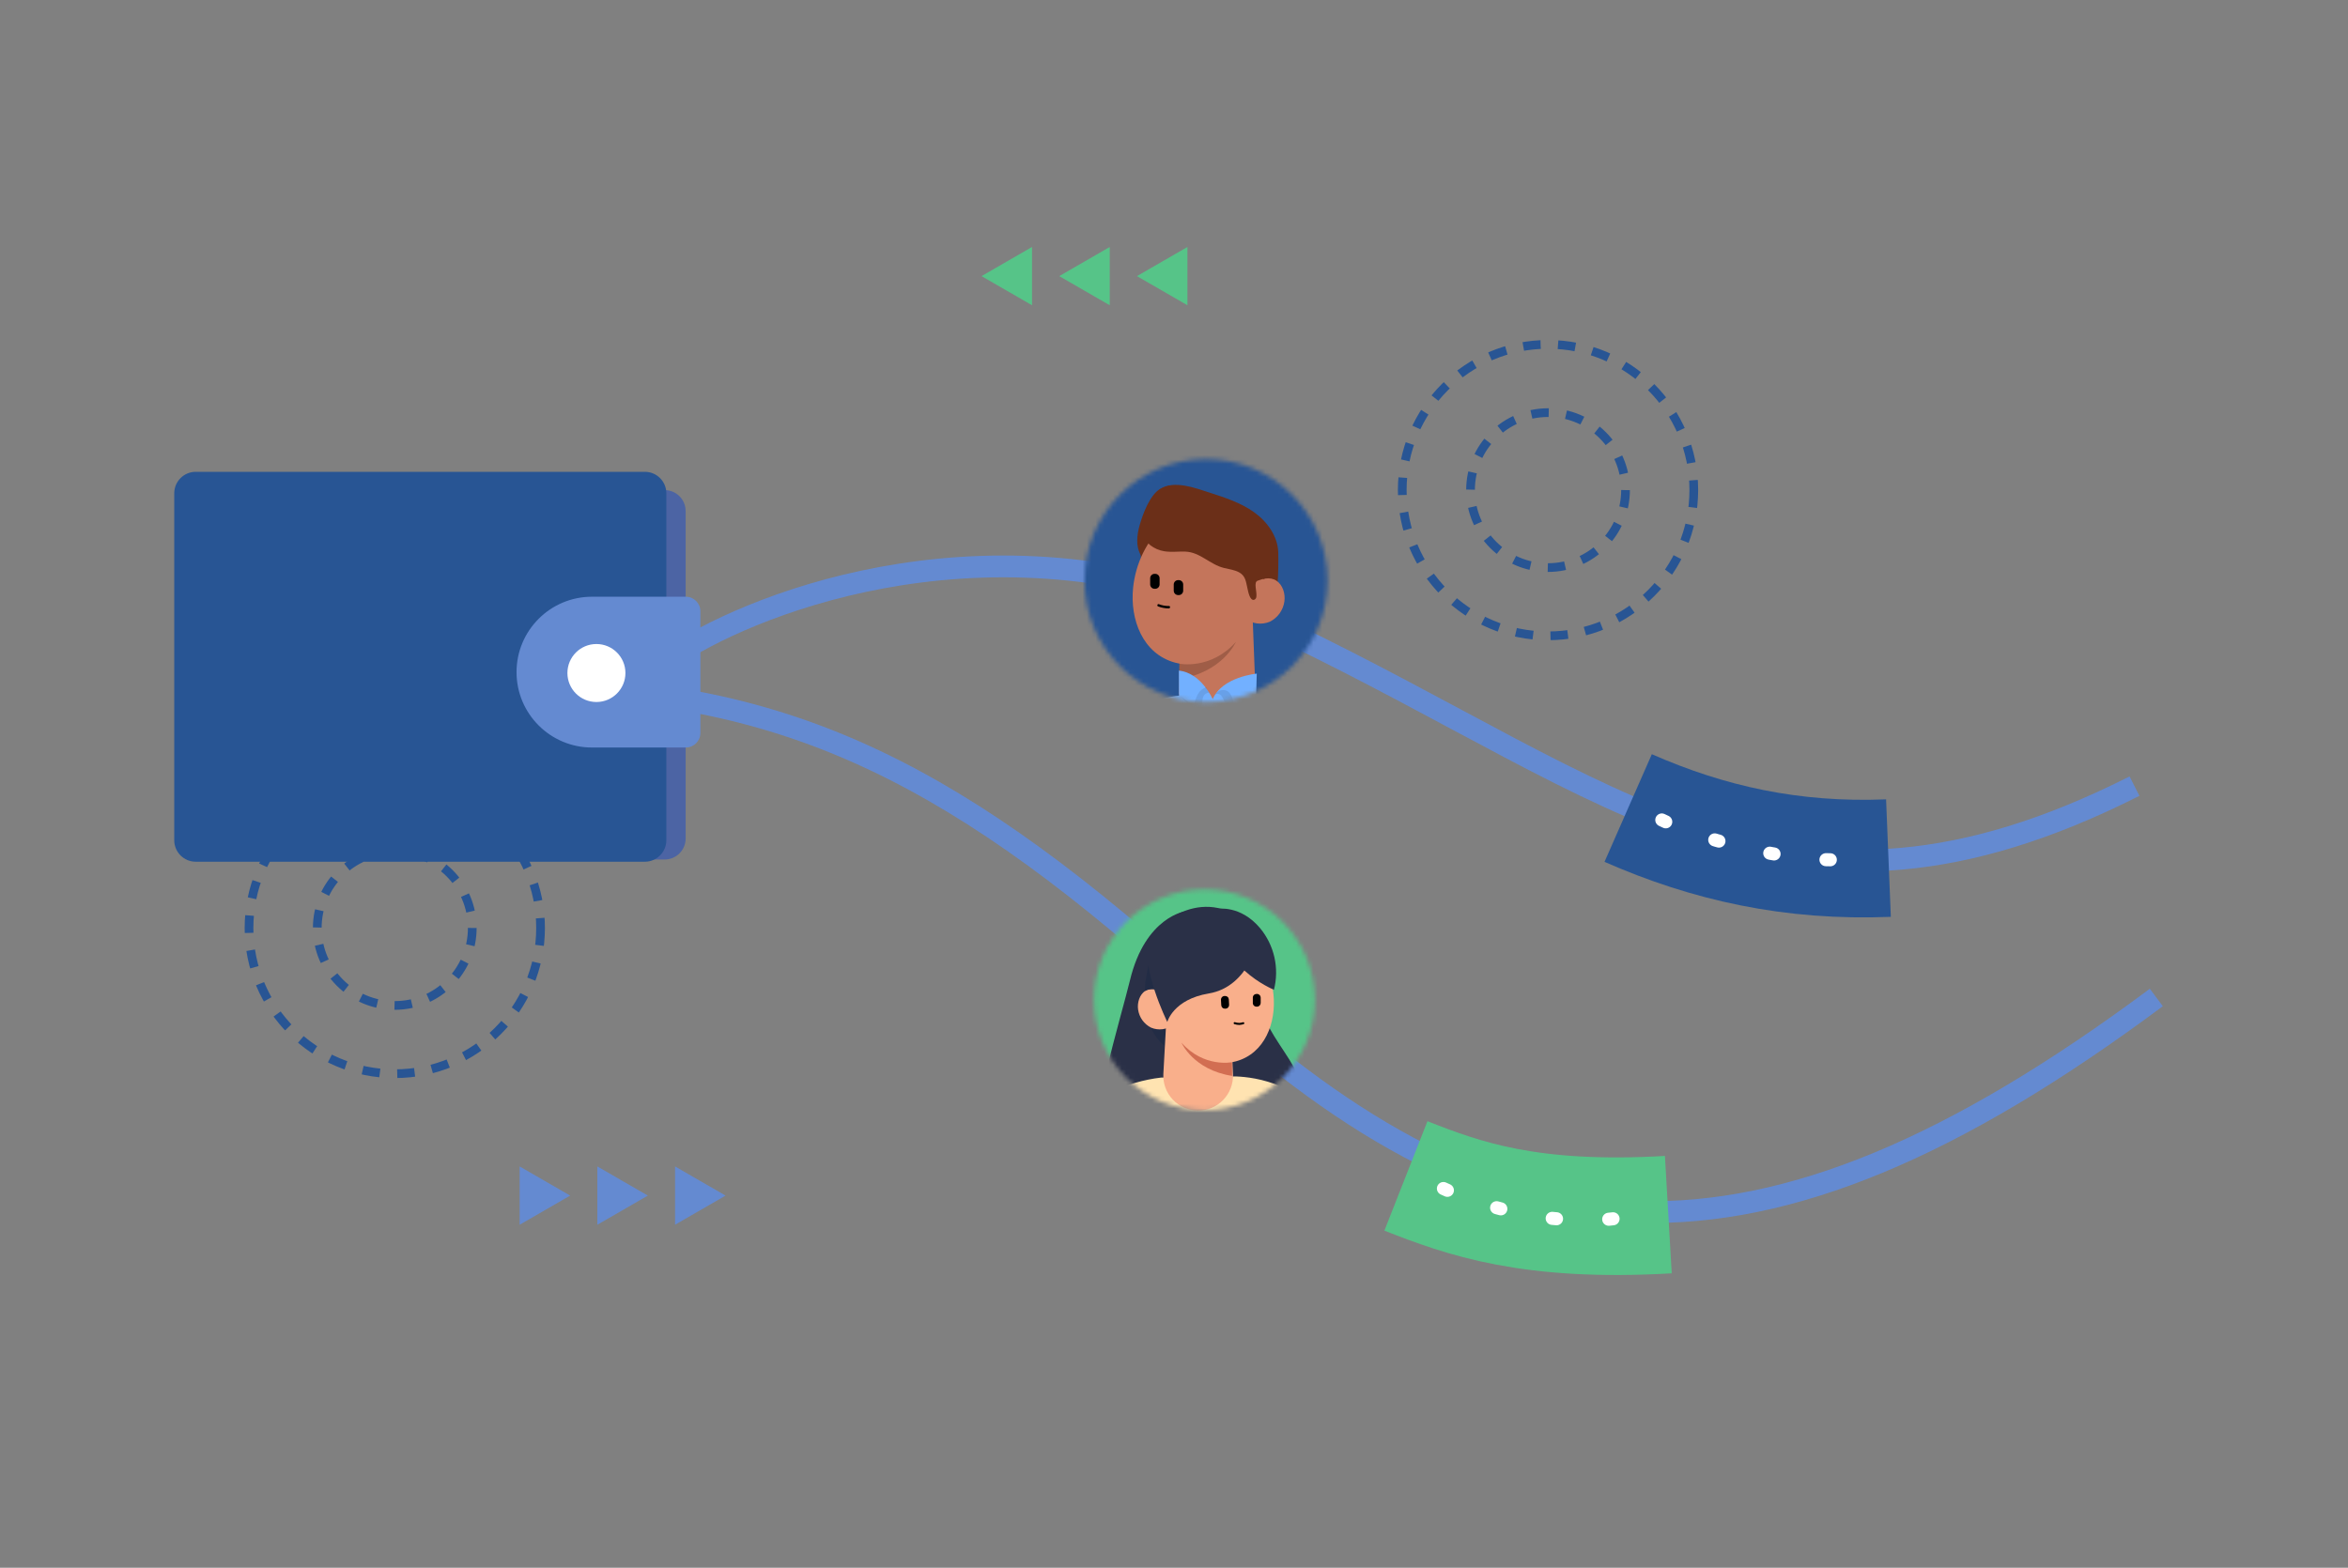 <svg width="539" height="360" viewBox="0 0 539 360" fill="none" xmlns="http://www.w3.org/2000/svg">
<rect x="0" y="0" width="539" height="360" fill="#808080" stroke="none"/>
<path d="M157.68 148.668C178.119 136.47 234.23 115.705 295.153 144.98C371.307 181.574 409.878 221 489.988 180.517" stroke="#648AD1" stroke-width="5"/>
<circle cx="90.625" cy="213.085" r="33.464" stroke="#285594" stroke-width="2" stroke-dasharray="4 4"/>
<circle cx="90.623" cy="213.085" r="17.791" stroke="#285594" stroke-width="2" stroke-dasharray="4 4"/>
<path d="M121.152 157.837C181.483 157.837 221.043 178.606 276.428 229.046C344.604 291.135 402.032 298.277 495 229.046" stroke="#648AD1" stroke-width="5"/>
<mask id="mask0_9560_9264" style="mask-type:alpha" maskUnits="userSpaceOnUse" x="251" y="204" width="51" height="51">
<circle cx="25.355" cy="25.355" r="25.355" transform="matrix(-1 0 0 1 301.844 204.227)" fill="#82A5BF"/>
</mask>
<g mask="url(#mask0_9560_9264)">
<circle cx="32.527" cy="32.527" r="32.527" transform="matrix(-1 0 0 1 308.848 197.221)" fill="#56C488"/>
<path d="M272.21 209.229C272.21 209.229 262.917 210.392 259.387 225.125C257.509 232.947 249.376 259.556 251.157 267.536C254.25 281.345 268.499 283.52 277.925 281.088C293.54 277.06 297.041 265.889 299.104 254.653C301.167 243.417 285.967 237.066 288.854 222.004C288.854 222.004 287.048 211.609 280.515 210.573C273.983 209.536 272.21 209.229 272.21 209.229Z" fill="#2A3047"/>
<path d="M303.179 328.648C299.425 328.373 244.47 326.177 243.126 326.148C244.062 293.303 255.923 279.231 255.923 279.231L243.083 278.718C243.083 278.718 243.339 276.272 245.034 262.58C245.756 256.618 250.424 253.186 254.77 250.939V250.859L255.15 250.747C258.733 249.019 262.579 247.901 266.53 247.438L281.896 247.189C281.896 247.189 292.543 246.387 300.321 253.584C302.872 255.946 305.48 277.089 305.48 277.089L297.8 279.824C297.63 281.944 301.604 320.248 303.179 328.648Z" fill="#FFE3B1"/>
<path d="M269.236 241.249C269.236 241.249 261.486 238.836 263.007 224.991L274.062 226.895L269.236 241.249Z" fill="#222C45"/>
<path d="M272.623 212.216C271.657 212.581 270.755 213.095 269.949 213.741C262.42 219.734 265.57 233.033 271.221 239.424C274.346 242.965 279.198 244.93 283.732 243.702C290.344 241.896 293.021 234.854 292.327 228.29C291.814 223.398 289.578 218.618 285.911 215.424C282.244 212.23 277.03 210.55 272.623 212.216Z" fill="#F9AF8B"/>
<path d="M269.289 235.328C268.581 235.871 267.743 236.217 266.858 236.331C265.974 236.445 265.075 236.323 264.253 235.978C263.451 235.578 262.759 234.989 262.236 234.261C261.714 233.533 261.377 232.689 261.254 231.802C261.03 230.179 261.615 228.413 262.862 227.553C264.108 226.693 266.215 226.953 267.092 228.304L269.289 235.328Z" fill="#F9AF8B"/>
<path d="M267.926 230.945L267.056 246.603C267.001 247.68 267.164 248.757 267.536 249.769C267.908 250.782 268.481 251.708 269.22 252.493C269.959 253.278 270.849 253.906 271.837 254.338C272.825 254.771 273.89 254.999 274.968 255.009C276.046 255.019 277.116 254.812 278.112 254.398C279.107 253.984 280.009 253.374 280.763 252.603C281.517 251.832 282.107 250.916 282.498 249.911C282.889 248.907 283.073 247.833 283.039 246.755L282.457 232.607L267.926 230.945Z" fill="#F9AF8B"/>
<path d="M282.844 247.055L282.818 243.905C282.818 243.905 276.37 245.242 271.214 239.425C271.221 239.425 273.909 245.668 282.844 247.055Z" fill="#D26E52"/>
<path d="M281.037 218.864C281.037 218.864 272.904 220.404 271.307 212.257C271.307 212.257 282.113 207.878 288.801 216.556L281.037 218.864Z" fill="#222C45"/>
<path d="M274.139 212.581C274.139 212.581 278.446 227.874 267.792 228.268C267.792 228.268 265.075 226.35 262.849 227.546C262.849 227.546 262.918 213.156 272.423 212.01L274.139 212.581Z" fill="#222C45"/>
<path d="M281.23 231.614H281.363C281.587 231.595 281.795 231.49 281.942 231.321C282.089 231.151 282.164 230.931 282.151 230.707L282.086 229.497C282.079 229.387 282.052 229.279 282.006 229.179C281.961 229.078 281.894 228.988 281.811 228.915C281.729 228.841 281.633 228.783 281.529 228.745C281.425 228.71 281.315 228.695 281.204 228.702H281.071C280.96 228.709 280.852 228.739 280.753 228.789C280.653 228.838 280.565 228.907 280.493 228.991C280.344 229.161 280.269 229.383 280.283 229.609L280.348 230.819C280.355 230.929 280.382 231.037 280.428 231.137C280.476 231.237 280.544 231.326 280.626 231.401C280.708 231.475 280.804 231.531 280.908 231.567C281.011 231.602 281.12 231.618 281.23 231.614V231.614Z" fill="black"/>
<path d="M288.434 231.151H288.571C288.682 231.148 288.792 231.124 288.894 231.078C288.995 231.033 289.087 230.968 289.164 230.887C289.317 230.725 289.401 230.51 289.398 230.287V229.077C289.398 228.966 289.377 228.855 289.337 228.752C289.294 228.649 289.231 228.556 289.153 228.477C289.074 228.4 288.98 228.339 288.878 228.297C288.775 228.253 288.664 228.232 288.553 228.235H288.423C288.312 228.238 288.202 228.262 288.101 228.306C287.999 228.351 287.907 228.415 287.83 228.496C287.753 228.576 287.693 228.67 287.653 228.774C287.613 228.877 287.593 228.988 287.596 229.099V230.313C287.592 230.423 287.613 230.533 287.657 230.634C287.699 230.737 287.762 230.83 287.841 230.909C287.918 230.987 288.011 231.048 288.112 231.089C288.214 231.133 288.323 231.153 288.434 231.151V231.151Z" fill="black"/>
<path d="M285.485 235.169C285.169 235.264 284.845 235.324 284.516 235.346C284.124 235.347 283.733 235.285 283.36 235.162C283.302 235.146 283.252 235.107 283.222 235.054C283.193 235.001 283.185 234.939 283.201 234.88C283.218 234.822 283.256 234.772 283.309 234.742C283.362 234.713 283.425 234.705 283.483 234.721C283.816 234.833 284.165 234.891 284.516 234.891C284.638 234.887 284.759 234.871 284.878 234.844C285.037 234.812 285.188 234.768 285.351 234.729C285.381 234.721 285.412 234.721 285.441 234.729C285.471 234.731 285.499 234.741 285.524 234.757C285.552 234.77 285.575 234.79 285.593 234.815C285.612 234.839 285.625 234.866 285.633 234.895C285.638 234.923 285.638 234.953 285.633 234.981C285.629 235.012 285.619 235.042 285.604 235.068C285.589 235.094 285.569 235.118 285.546 235.137C285.527 235.15 285.506 235.161 285.485 235.169Z" fill="black"/>
<path d="M279.497 208.694C279.497 208.694 284.75 207.755 289.252 213.116C290.863 215.056 291.992 217.35 292.547 219.811C293.101 222.271 293.065 224.828 292.442 227.271C292.442 227.271 278.865 221.859 279.497 208.694Z" fill="#2A3047"/>
<path d="M289.098 214.991C289.098 214.991 286.991 226.552 277.475 228.127C269.299 229.493 267.962 234.67 267.962 234.67C267.962 234.67 261.434 221.447 264.089 215.905C266.947 209.947 279.401 202.566 289.098 214.991Z" fill="#2A3047"/>
</g>
<path d="M260.992 63.403L266.789 66.749L272.585 70.095V63.403V56.709L266.789 60.057L260.992 63.403Z" fill="#56C488"/>
<path d="M243.156 63.403L248.953 66.749L254.749 70.095V63.403V56.709L248.953 60.057L243.156 63.403Z" fill="#56C488"/>
<path d="M225.316 63.403L231.113 66.749L236.91 70.095V63.403V56.709L231.113 60.057L225.316 63.403Z" fill="#56C488"/>
<path d="M130.883 274.538L125.086 277.884L119.29 281.23V274.538V267.843L125.086 271.192L130.883 274.538Z" fill="#648AD1"/>
<path d="M148.719 274.538L142.922 277.884L137.126 281.23V274.538V267.843L142.922 271.192L148.719 274.538Z" fill="#648AD1"/>
<path d="M166.559 274.538L160.762 277.884L154.965 281.23V274.538V267.843L160.762 271.192L166.559 274.538Z" fill="#648AD1"/>
<path d="M152.583 112.54H49.238C46.583 112.54 44.43 114.693 44.43 117.349V192.551C44.43 195.207 46.583 197.36 49.238 197.36H152.583C155.239 197.36 157.392 195.207 157.392 192.551V117.349C157.392 114.693 155.239 112.54 152.583 112.54Z" fill="#4C64A4"/>
<path d="M148.033 108.34H44.929C42.207 108.34 40 110.547 40 113.269V192.943C40 195.665 42.207 197.872 44.929 197.872H148.033C150.755 197.872 152.962 195.665 152.962 192.943V113.269C152.962 110.547 150.755 108.34 148.033 108.34Z" fill="#285594"/>
<path d="M135.886 137.021H157.438C159.282 137.021 160.779 138.519 160.779 140.363V168.306C160.779 170.15 159.282 171.648 157.438 171.648H135.886C126.331 171.648 118.574 163.891 118.574 154.335C118.574 144.78 126.331 137.023 135.886 137.023V137.021Z" fill="#648AD1"/>
<path d="M136.912 161.199C140.59 161.199 143.571 158.218 143.571 154.541C143.571 150.863 140.59 147.882 136.912 147.882C133.235 147.882 130.254 150.863 130.254 154.541C130.254 158.218 133.235 161.199 136.912 161.199Z" fill="white"/>
<path d="M373.758 185.544C392.187 193.645 411.355 197.938 433.509 197.041" stroke="#285594" stroke-width="27" stroke-miterlimit="10"/>
<path d="M381.48 188.283C391.319 193.264 415.051 199.238 426.297 196.906" stroke="white" stroke-width="3" stroke-miterlimit="10" stroke-linecap="round" stroke-linejoin="round" stroke-dasharray="1 12"/>
<path d="M322.738 270.021C335.956 275.222 351.169 280.753 382.977 278.91" stroke="#56C488" stroke-width="27" stroke-miterlimit="10"/>
<path d="M331.348 272.915C341.029 277.524 358.546 282.134 373.759 279.368" stroke="white" stroke-width="3" stroke-miterlimit="10" stroke-linecap="round" stroke-linejoin="round" stroke-dasharray="1 12"/>
<circle cx="355.359" cy="112.54" r="33.464" stroke="#285594" stroke-width="2" stroke-dasharray="4 4"/>
<circle cx="355.361" cy="112.54" r="17.791" stroke="#285594" stroke-width="2" stroke-dasharray="4 4"/>
<mask id="mask1_9560_9264" style="mask-type:alpha" maskUnits="userSpaceOnUse" x="248" y="105" width="57" height="57">
<circle cx="27.898" cy="27.898" r="27.898" transform="matrix(-1 0 0 1 304.75 105.403)" fill="#82A5BF"/>
</mask>
<g mask="url(#mask1_9560_9264)">
<circle cx="31.569" cy="31.569" r="31.569" transform="matrix(-1 0 0 1 308.059 100.264)" fill="#285594"/>
<path d="M278.394 146.878C273.899 146.518 269.13 143.751 266.359 140.892C264.186 138.643 261.759 134.538 261.42 131.399C261.267 129.984 262.343 128.434 261.704 127.142C260.827 125.401 260.886 123.105 261.649 120.474C262.411 117.844 263.974 113.697 266.308 112.256C269.608 110.215 274.391 112.061 277.691 113.125C281.228 114.268 284.828 115.442 287.857 117.598C290.886 119.754 293.305 123.105 293.432 126.803C293.479 128.175 293.462 132.848 293.246 133.775C293.056 134.447 292.76 135.083 292.369 135.661C291.187 137.605 288.505 140.024 287.124 141.837C285.854 143.506 285.854 144.62 284.066 145.696C282.347 146.677 280.362 147.091 278.394 146.878V146.878Z" fill="#6B2F18"/>
<path d="M282.141 116.945C283.221 117.352 284.232 117.923 285.136 118.639C293.553 125.341 290.02 140.222 283.713 147.377C280.222 151.333 274.783 153.532 269.734 152.155C262.338 150.143 259.343 142.26 260.118 134.914C260.694 129.445 263.193 124.091 267.294 120.512C271.395 116.932 277.198 115.081 282.141 116.945Z" fill="#C4755B"/>
<path d="M287.405 137.884L288.38 163.499C288.449 164.708 288.273 165.918 287.861 167.057C287.449 168.195 286.811 169.239 285.984 170.123C285.157 171.008 284.16 171.715 283.052 172.203C281.943 172.691 280.748 172.948 279.537 172.96C278.326 172.972 277.126 172.739 276.008 172.273C274.89 171.807 273.879 171.12 273.035 170.252C272.191 169.384 271.531 168.354 271.097 167.224C270.663 166.094 270.462 164.887 270.508 163.677L271.16 139.756L287.405 137.884Z" fill="#C4755B"/>
<path d="M270.702 155.917L270.727 152.397C270.727 152.397 277.929 153.892 283.711 147.39C283.715 147.39 280.703 154.371 270.702 155.917Z" fill="#9F5D47"/>
<path d="M268.3 139.706C267.469 139.707 266.644 139.553 265.869 139.253C265.538 139.151 265.678 138.63 266.013 138.732C266.742 139.014 267.518 139.157 268.3 139.155C268.338 139.147 268.377 139.147 268.415 139.155C268.451 139.167 268.484 139.186 268.512 139.211C268.541 139.237 268.564 139.268 268.58 139.304C268.597 139.338 268.605 139.376 268.605 139.414C268.605 139.452 268.597 139.49 268.58 139.524C268.564 139.559 268.541 139.591 268.512 139.617C268.484 139.642 268.451 139.661 268.415 139.672C268.38 139.692 268.341 139.704 268.3 139.706V139.706Z" fill="black"/>
<path d="M265.196 135.199H265.035C264.903 135.199 264.772 135.173 264.65 135.123C264.529 135.072 264.418 134.998 264.325 134.905C264.232 134.812 264.158 134.701 264.107 134.58C264.057 134.458 264.031 134.327 264.031 134.195V132.772C264.031 132.64 264.057 132.51 264.107 132.388C264.158 132.266 264.232 132.155 264.325 132.062C264.418 131.969 264.529 131.895 264.65 131.844C264.772 131.794 264.903 131.768 265.035 131.768H265.196C265.461 131.769 265.715 131.875 265.903 132.064C266.09 132.252 266.195 132.506 266.195 132.772V134.195C266.195 134.461 266.09 134.716 265.903 134.904C265.715 135.092 265.461 135.198 265.196 135.199V135.199Z" fill="black"/>
<path d="M270.605 136.643H270.444C270.178 136.643 269.923 136.537 269.735 136.349C269.546 136.16 269.441 135.905 269.441 135.639V134.215C269.441 133.949 269.546 133.694 269.735 133.505C269.923 133.317 270.178 133.211 270.444 133.211H270.605C270.872 133.211 271.127 133.317 271.315 133.505C271.504 133.694 271.609 133.949 271.609 134.215V135.639C271.609 135.905 271.504 136.16 271.315 136.349C271.127 136.537 270.872 136.643 270.605 136.643V136.643Z" fill="black"/>
<path d="M285.865 142.04C286.657 142.642 287.593 143.026 288.579 143.153C289.566 143.28 290.568 143.146 291.487 142.764C292.383 142.32 293.157 141.663 293.742 140.851C294.327 140.038 294.704 139.096 294.842 138.105C295.091 136.296 294.452 134.317 293.033 133.356C291.614 132.394 289.28 132.678 288.297 134.203L285.865 142.04Z" fill="#C4755B"/>
<path d="M286.709 118.458C286.362 117.899 285.953 117.381 285.489 116.916C282.947 114.586 278.796 115.874 275.631 114.54C273.585 113.692 272.009 111.714 269.79 111.46C269.058 111.41 268.325 111.513 267.636 111.763C266.946 112.012 266.317 112.402 265.787 112.909C264.735 113.934 263.886 115.149 263.283 116.488C262.364 118.335 261.61 120.44 262.152 122.419C262.766 124.664 264.973 126.231 267.273 126.583C268.862 126.837 270.489 126.608 272.103 126.663C275.525 126.786 277.715 129.628 280.998 130.425C282.163 130.709 283.387 130.848 284.438 131.42C285.954 132.242 286.014 133.619 286.365 135.114C286.509 135.72 286.899 138.079 287.937 137.711C288.066 137.652 288.177 137.56 288.259 137.444C288.342 137.328 288.394 137.192 288.407 137.05C288.602 135.851 287.662 133.593 288.771 133.322C289.195 133.216 289.17 133.153 289.593 133.047C290.678 132.776 291.893 132.238 292.334 132.225C292.631 132.225 292.872 124.486 292.461 123.66C291.614 121.965 289.432 121.508 288.068 120.207C287.549 119.678 287.093 119.091 286.709 118.458Z" fill="#6B2F18"/>
<path d="M279.896 158.522C280.402 158.401 280.934 158.471 281.391 158.717C281.871 159 282.245 159.433 282.455 159.949C282.59 160.258 282.7 160.577 282.785 160.903C282.832 161.076 282.878 161.263 282.925 161.428C282.966 161.653 283.062 161.864 283.204 162.042C283.309 162.152 283.451 162.22 283.603 162.233C283.726 162.238 283.849 162.215 283.963 162.165C284.158 162.076 284.302 162 284.475 161.919L285.411 161.458L286.992 160.653C287.885 160.182 288.419 159.865 288.394 159.805C288.368 159.746 287.784 159.971 286.856 160.369L285.238 161.093L284.289 161.517L283.798 161.746C283.641 161.805 283.582 161.796 283.514 161.746C283.361 161.443 283.251 161.121 283.188 160.788C283.09 160.442 282.963 160.104 282.806 159.78C282.548 159.203 282.1 158.732 281.535 158.446C281.151 158.255 280.712 158.205 280.294 158.306C280.002 158.382 279.883 158.505 279.896 158.522Z" fill="#263238"/>
<path d="M270.52 159.412C270.452 159.505 271.968 160.763 273.98 162.288L274.269 162.504L274.328 162.144C274.353 162 274.383 161.848 274.408 161.691C274.616 160.352 275.061 159.217 275.709 158.637C276.078 158.351 276.474 158.101 276.891 157.891C276.869 157.819 276.247 157.794 275.497 158.404C275.073 158.76 274.737 159.21 274.514 159.717C274.253 160.323 274.072 160.961 273.976 161.615C273.947 161.771 273.921 161.924 273.896 162.072L274.256 161.932C272.222 160.428 270.587 159.323 270.52 159.412Z" fill="#263238"/>
<path d="M216.233 207.136L218.067 207.072C220.668 207.377 223.303 206.555 229.191 205.179C235.079 203.802 236.108 202.798 236.863 201.726C237.617 200.655 239.548 195.207 239.548 195.207C239.548 195.207 242.513 184.015 245.703 174.107C248.893 164.199 267.595 159.912 270.645 159.747L270.62 153.99C275.745 154.494 278.389 160.552 278.389 160.552C280.507 155.422 288.496 154.676 288.496 154.676L288.352 159.98C290.893 160.137 294.765 160.802 296.714 161.505C301.166 163.115 313.234 170.269 316.695 182.931L295.515 188.438V188.861L295.663 207.729L296.388 229.223L251.964 230.57L254.209 212.215C252.964 214.388 248.55 217.374 239.701 219.62C229.763 222.161 215 220.043 215 220.043L216.233 207.136Z" fill="#72B0FF"/>
<g opacity="0.3">
<path opacity="0.3" d="M288.406 159.809C288.406 159.809 283.014 165.384 282.251 164.571C281.489 163.757 281.163 158.395 278.964 159.454C279.114 159.208 279.312 158.995 279.546 158.828C279.781 158.661 280.047 158.544 280.328 158.484C281.175 158.399 282.501 158.268 283.179 161.33C283.179 161.33 283.209 162.283 283.903 161.999C284.598 161.716 288.406 159.809 288.406 159.809Z" fill="black"/>
</g>
<g opacity="0.3">
<path opacity="0.3" d="M277.559 159.064C277.223 159.071 276.9 159.191 276.642 159.405C276.383 159.619 276.205 159.914 276.135 160.242C275.86 161.428 275.771 164.643 275.771 164.643L270.976 159.911L274.115 162.076C274.115 162.076 274.538 158.357 276.868 157.882L277.559 159.064Z" fill="black"/>
</g>
</g>
</svg>

